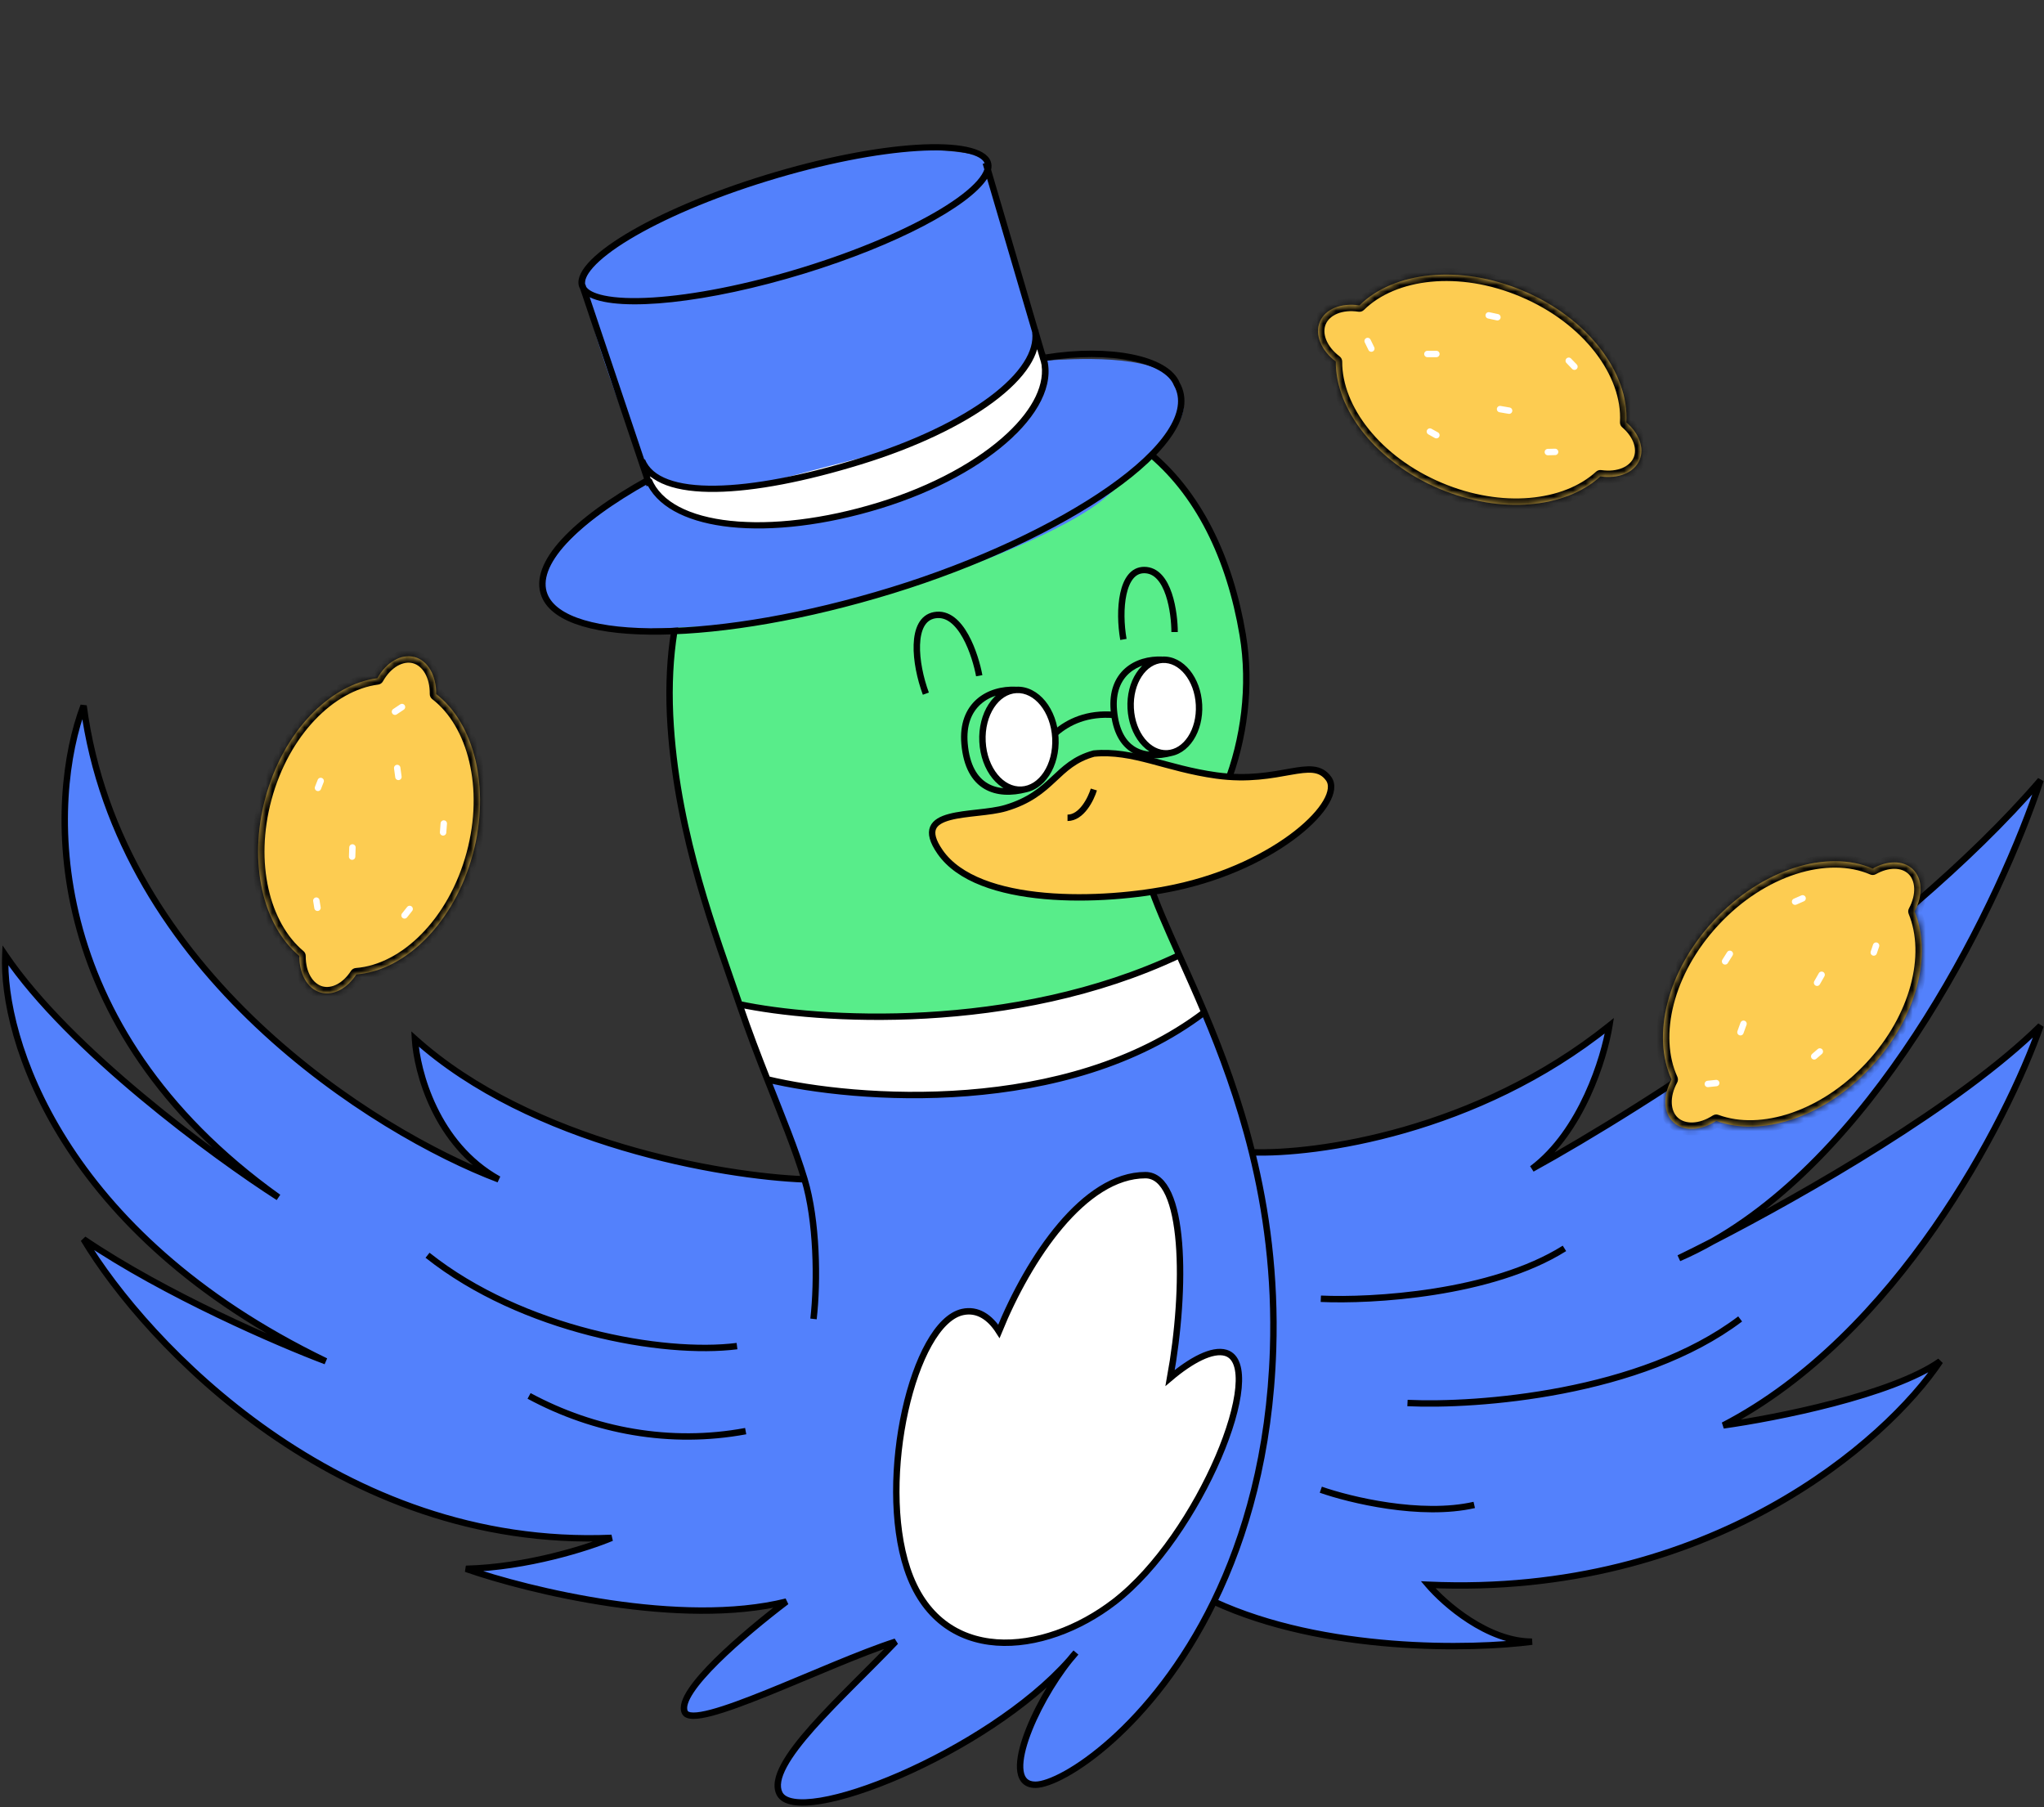 <?xml version="1.0" encoding="UTF-8"?> <svg xmlns="http://www.w3.org/2000/svg" width="319" height="282" viewBox="0 0 319 282" fill="none"><rect x="0" y="0" width="319" height="282" fill="#333333" stroke="none"/> <path d="M195.397 179.822C197.635 188.859 199.051 199.069 198.686 210.54C198.173 226.708 194.423 239.761 189.455 249.941C206.689 257.897 229.732 257.424 239.099 256.193C232.174 256.193 225.407 250.272 222.888 247.311C266.869 249.299 294.481 224.887 302.79 212.432C295.289 217.713 277.107 221.307 268.954 222.444C296.023 208.403 313.241 175.01 318.466 160.068C305.957 172.418 281.698 186.314 267.28 193.723C265.563 194.699 263.81 195.579 262.024 196.354C263.56 195.609 265.33 194.725 267.28 193.723C294.097 178.489 312.406 140.079 318.466 121.743C296.255 147.575 256.3 172.944 239.099 182.4C246.825 176.606 250.366 165.098 251.17 160.068C230.408 176.726 205.337 180.178 195.397 179.822Z" fill="#5381FC"></path> <path d="M125.559 184.048C112.871 183.564 82.949 178.504 64.763 162.136C65.047 167.178 68.059 178.618 77.834 184.048C58.511 176.744 18.502 151.736 13.046 110.135C7.552 124.532 5.942 160.033 43.451 186.858C33.411 180.417 10.83 163.841 0.827 149.065C0.259 161.852 9.466 192.427 50.839 212.432C43.546 209.685 25.777 202.032 13.046 193.393C22.802 209.685 52.942 241.814 95.452 239.995C91.853 241.511 82.267 244.599 72.719 244.826C82.523 248.236 106.252 254.033 122.731 249.941C116.149 254.942 105.528 263.981 106.854 267.164C108.18 270.346 128.872 259.697 139.781 256.193C131.469 264.926 119.384 275.355 121.658 279.902C124.426 285.438 154.094 273.601 166.924 259.064C167.254 258.653 167.585 258.263 167.912 257.897C167.595 258.288 167.266 258.677 166.924 259.064C161.431 265.902 155.915 278.525 161.593 278.525C165.755 278.525 179.871 269.578 189.455 249.941C194.423 239.761 198.173 226.708 198.686 210.54C199.051 199.069 197.635 188.859 195.397 179.822C193.359 171.588 190.638 164.327 187.96 157.972C166.49 174.291 133.542 171.752 119.751 168.442C122.043 174.258 124.143 179.335 125.559 184.048Z" fill="#5381FC"></path> <path d="M143.376 64.138C129.191 65.146 102.044 74.572 104.671 113.361C105.848 130.749 111.674 145.785 115.399 156.724C127.462 159.286 158.08 161.34 184.046 149.065C182.079 144.684 180.375 140.865 179.308 137.574C189.318 132.656 196.645 115.097 193.942 99.04C189.942 75.274 174.488 57.7 143.376 64.138Z" fill="#58ED8A"></path> <path d="M184.046 149.065C158.08 161.34 127.462 159.286 115.399 156.724C116.846 160.972 118.335 164.848 119.751 168.442C133.542 171.752 166.49 174.291 187.96 157.972C186.67 154.909 185.389 152.057 184.2 149.408L184.046 149.065Z" fill="white"></path> <path d="M143.376 64.138L143.411 64.637L143.444 64.635L143.477 64.628L143.376 64.138ZM104.671 113.361L105.17 113.327L104.671 113.361ZM125.559 184.048L126.038 183.904L125.559 184.048ZM64.763 162.136L65.097 161.764L64.195 160.953L64.264 162.164L64.763 162.136ZM77.834 184.048L77.657 184.516L78.077 183.611L77.834 184.048ZM13.046 110.135L13.542 110.07L12.579 109.957L13.046 110.135ZM43.451 186.858L43.181 187.279L43.742 186.451L43.451 186.858ZM0.827 149.065L1.241 148.784L0.395 147.534L0.328 149.043L0.827 149.065ZM50.839 212.432L50.663 212.9L51.057 211.982L50.839 212.432ZM13.046 193.393L13.327 192.98L12.617 193.65L13.046 193.393ZM95.452 239.995L95.646 240.456L95.43 239.496L95.452 239.995ZM72.719 244.826L72.707 244.326L72.555 245.298L72.719 244.826ZM122.731 249.941L123.034 250.339L122.611 249.456L122.731 249.941ZM139.781 256.193L140.143 256.537L139.628 255.716L139.781 256.193ZM121.658 279.902L121.21 280.125L121.658 279.902ZM167.912 257.897L168.3 258.212L167.54 257.564L167.912 257.897ZM198.686 210.54L198.187 210.524L198.686 210.54ZM179.308 137.574L179.087 137.125L178.699 137.316L178.832 137.728L179.308 137.574ZM193.942 99.04L193.449 99.123L193.942 99.04ZM195.397 179.822L194.912 179.942L195.397 179.822ZM251.17 160.068L251.664 160.147L251.869 158.867L250.857 159.678L251.17 160.068ZM239.099 182.4L238.799 182L239.34 182.838L239.099 182.4ZM318.466 121.743L318.941 121.9L318.087 121.417L318.466 121.743ZM262.024 196.354L261.806 195.904L262.223 196.812L262.024 196.354ZM318.466 160.068L318.938 160.233L318.115 159.712L318.466 160.068ZM268.954 222.444L268.724 222L269.023 222.939L268.954 222.444ZM302.79 212.432L303.206 212.71L302.502 212.023L302.79 212.432ZM222.888 247.311L222.911 246.812L221.763 246.76L222.508 247.635L222.888 247.311ZM239.099 256.193L239.164 256.688L239.099 255.693V256.193ZM189.455 249.941L189.006 249.722L189.455 249.941ZM115.399 156.724L114.926 156.885L115.399 156.724ZM119.751 168.442L119.286 168.626L119.751 168.442ZM187.96 157.972L188.421 157.778L187.96 157.972ZM143.34 63.639C136.176 64.148 125.725 66.781 117.386 74.208C109.025 81.655 102.85 93.866 104.172 113.394L105.17 113.327C103.866 94.066 109.95 82.17 118.052 74.955C126.176 67.719 136.39 65.136 143.411 64.637L143.34 63.639ZM125.08 184.192C126.995 190.563 127.142 199.86 126.466 205.774L127.459 205.887C128.144 199.897 128.005 190.452 126.038 183.904L125.08 184.192ZM125.578 183.549C119.275 183.308 108.664 181.929 97.365 178.569C86.063 175.209 74.114 169.879 65.097 161.764L64.428 162.508C73.598 170.76 85.703 176.145 97.081 179.528C108.461 182.911 119.155 184.304 125.54 184.548L125.578 183.549ZM64.264 162.164C64.409 164.748 65.249 168.933 67.289 173.164C69.331 177.398 72.59 181.707 77.591 184.485L78.077 183.611C73.304 180.96 70.169 176.834 68.19 172.729C66.209 168.621 65.401 164.565 65.262 162.108L64.264 162.164ZM78.011 183.581C68.406 179.95 53.631 171.905 40.583 159.589C27.538 147.275 16.25 130.722 13.542 110.07L12.55 110.2C15.298 131.149 26.743 147.9 39.897 160.317C53.049 172.731 67.94 180.843 77.657 184.516L78.011 183.581ZM12.579 109.957C7.017 124.533 5.439 160.288 43.16 187.264L43.742 186.451C6.446 159.779 8.088 124.532 13.513 110.313L12.579 109.957ZM43.721 186.437C38.717 183.227 30.579 177.485 22.445 170.703C14.305 163.916 6.202 156.114 1.241 148.784L0.413 149.345C5.454 156.792 13.644 164.666 21.805 171.471C29.972 178.281 38.145 184.048 43.181 187.279L43.721 186.437ZM0.328 149.043C-0.25 162.048 9.086 192.799 50.621 212.882L51.057 211.982C9.845 192.055 0.768 161.655 1.327 149.087L0.328 149.043ZM51.015 211.964C43.737 209.223 26.01 201.586 13.327 192.98L12.765 193.807C25.543 202.478 43.354 210.147 50.663 212.9L51.015 211.964ZM12.617 193.65C17.529 201.853 27.551 214.012 41.68 223.896C55.813 233.783 74.082 241.41 95.473 240.495L95.43 239.496C74.312 240.399 56.256 232.872 42.253 223.076C28.245 213.277 18.319 201.225 13.475 193.137L12.617 193.65ZM95.258 239.535C91.697 241.034 82.174 244.101 72.707 244.326L72.731 245.326C82.36 245.097 92.008 241.988 95.646 240.456L95.258 239.535ZM72.555 245.298C77.485 247.013 85.899 249.323 95.149 250.691C104.391 252.059 114.518 252.495 122.852 250.426L122.611 249.456C114.464 251.478 104.488 251.062 95.295 249.702C86.11 248.343 77.758 246.049 72.883 244.354L72.555 245.298ZM122.429 249.543C119.129 252.05 114.81 255.575 111.475 258.879C109.81 260.529 108.373 262.142 107.433 263.557C106.964 264.264 106.605 264.942 106.409 265.565C106.214 266.185 106.164 266.807 106.393 267.356L107.316 266.972C107.213 266.725 107.205 266.368 107.363 265.865C107.519 265.366 107.824 264.776 108.266 264.11C109.151 262.779 110.532 261.222 112.179 259.59C115.469 256.329 119.751 252.834 123.034 250.339L122.429 249.543ZM106.393 267.356C106.685 268.059 107.459 268.243 108.198 268.25C108.98 268.257 109.991 268.074 111.152 267.769C113.482 267.154 116.56 266.001 119.911 264.65C126.646 261.934 134.502 258.414 139.933 256.669L139.628 255.716C134.151 257.476 126.206 261.033 119.537 263.722C116.186 265.073 113.16 266.205 110.897 266.802C109.76 267.101 108.852 267.256 108.207 267.25C107.518 267.244 107.354 267.064 107.316 266.972L106.393 267.356ZM139.418 255.848C135.298 260.178 130.153 265.017 126.375 269.286C124.481 271.427 122.892 273.465 121.921 275.271C120.966 277.047 120.524 278.754 121.21 280.125L122.105 279.678C121.654 278.777 121.871 277.475 122.802 275.744C123.717 274.043 125.243 272.075 127.124 269.949C130.898 265.683 135.952 260.941 140.143 256.537L139.418 255.848ZM179.528 138.023C184.688 135.488 189.088 129.741 191.858 122.667C194.633 115.579 195.803 107.083 194.435 98.957L193.449 99.123C194.784 107.054 193.642 115.366 190.927 122.302C188.206 129.251 183.938 134.742 179.087 137.125L179.528 138.023ZM194.435 98.957C192.422 86.998 187.518 76.532 179.137 69.871C170.743 63.199 158.94 60.407 143.274 63.649L143.477 64.628C158.923 61.431 170.404 64.207 178.515 70.654C186.64 77.112 191.462 87.316 193.449 99.123L194.435 98.957ZM199.186 210.556C199.552 199.033 198.13 188.778 195.883 179.702L194.912 179.942C197.14 188.941 198.549 199.105 198.187 210.524L199.186 210.556ZM195.38 180.322C205.409 180.681 230.606 177.208 251.483 160.458L250.857 159.678C230.21 176.244 205.266 179.676 195.415 179.323L195.38 180.322ZM250.677 159.989C250.281 162.461 249.208 166.551 247.276 170.738C245.343 174.928 242.57 179.172 238.799 182L239.399 182.8C243.354 179.834 246.214 175.426 248.184 171.157C250.155 166.884 251.255 162.705 251.664 160.147L250.677 159.989ZM239.34 182.838C256.555 173.375 296.574 147.971 318.845 122.069L318.087 121.417C295.937 147.179 256.046 172.513 238.858 181.961L239.34 182.838ZM317.994 159.903C315.396 167.332 309.806 179.375 301.491 191.308C293.175 203.243 282.159 215.031 268.724 222L269.184 222.888C282.818 215.816 293.945 203.886 302.312 191.88C310.68 179.87 316.311 167.746 318.938 160.233L317.994 159.903ZM269.023 222.939C273.116 222.368 279.719 221.182 286.243 219.476C292.747 217.775 299.247 215.538 303.078 212.841L302.502 212.023C298.832 214.607 292.49 216.808 285.99 218.508C279.509 220.203 272.945 221.383 268.885 221.949L269.023 222.939ZM302.374 212.155C294.147 224.487 266.691 248.791 222.911 246.812L222.866 247.811C267.048 249.808 294.816 225.287 303.206 212.71L302.374 212.155ZM222.508 247.635C223.796 249.15 226.154 251.404 229.07 253.282C231.982 255.158 235.501 256.693 239.099 256.693V255.693C235.772 255.693 232.445 254.267 229.612 252.442C226.784 250.62 224.499 248.433 223.269 246.987L222.508 247.635ZM161.593 279.025C162.767 279.025 164.524 278.411 166.598 277.257C168.693 276.091 171.177 274.336 173.824 271.969C179.118 267.236 185.083 260.038 189.904 250.16L189.006 249.722C184.243 259.481 178.358 266.575 173.158 271.224C170.557 273.549 168.132 275.258 166.111 276.383C164.068 277.52 162.499 278.025 161.593 278.025V279.025ZM189.904 250.16C194.904 239.917 198.671 226.795 199.186 210.556L198.187 210.524C197.676 226.622 193.943 239.605 189.006 249.722L189.904 250.16ZM239.034 255.697C229.705 256.923 206.773 257.386 189.665 249.487L189.245 250.395C206.605 258.409 229.759 257.925 239.164 256.688L239.034 255.697ZM104.172 113.394C105.355 130.862 111.209 145.97 114.926 156.885L115.873 156.563C112.139 145.601 106.342 130.635 105.17 113.327L104.172 113.394ZM184.502 148.86C182.532 144.472 180.841 140.68 179.783 137.42L178.832 137.728C179.91 141.051 181.626 144.896 183.59 149.27L184.502 148.86ZM115.295 157.213C127.421 159.788 158.16 161.855 184.26 149.517L183.832 148.613C158 160.825 127.504 158.784 115.503 156.235L115.295 157.213ZM114.926 156.885C116.376 161.144 117.869 165.029 119.286 168.626L120.216 168.259C118.801 164.668 117.315 160.8 115.873 156.563L114.926 156.885ZM119.286 168.626C121.583 174.456 123.672 179.504 125.08 184.192L126.038 183.904C124.614 179.165 122.503 174.061 120.216 168.259L119.286 168.626ZM195.883 179.702C193.836 171.434 191.105 164.146 188.421 157.778L187.5 158.166C190.172 164.507 192.882 171.742 194.912 179.942L195.883 179.702ZM119.635 168.928C126.578 170.595 138.315 172.062 151.015 171.066C163.712 170.071 177.423 166.609 188.263 158.37L187.658 157.574C177.028 165.654 163.529 169.082 150.937 170.069C138.348 171.056 126.715 169.599 119.868 167.956L119.635 168.928ZM121.21 280.125C121.662 281.028 122.624 281.497 123.791 281.686C124.969 281.876 126.466 281.802 128.176 281.519C131.603 280.951 136.013 279.52 140.718 277.468C150.121 273.368 160.818 266.738 167.299 259.395L166.549 258.733C160.201 265.926 149.648 272.483 140.318 276.552C135.655 278.585 131.328 279.983 128.012 280.532C126.351 280.807 124.976 280.864 123.951 280.698C122.916 280.531 122.345 280.159 122.105 279.678L121.21 280.125ZM167.314 259.377C167.639 258.972 167.963 258.589 168.284 258.231L167.54 257.564C167.206 257.936 166.87 258.333 166.534 258.751L167.314 259.377ZM167.524 257.582C167.212 257.967 166.886 258.351 166.549 258.733L167.299 259.395C167.645 259.003 167.979 258.609 168.3 258.212L167.524 257.582ZM166.534 258.751C163.755 262.211 160.972 267.127 159.596 271.198C158.912 273.222 158.55 275.108 158.764 276.521C158.872 277.236 159.135 277.874 159.624 278.334C160.119 278.798 160.788 279.025 161.593 279.025V278.025C160.979 278.025 160.577 277.857 160.309 277.605C160.034 277.347 159.84 276.945 159.753 276.371C159.576 275.203 159.871 273.506 160.543 271.519C161.878 267.569 164.6 262.755 167.314 259.377L166.534 258.751ZM318.115 159.712C305.666 172.003 281.471 185.868 267.052 193.278L267.509 194.168C281.925 186.759 306.247 172.834 318.817 160.424L318.115 159.712ZM267.033 193.288C265.33 194.256 263.594 195.128 261.825 195.895L262.223 196.812C264.026 196.031 265.795 195.142 267.527 194.158L267.033 193.288ZM262.242 196.804C263.782 196.057 265.556 195.171 267.509 194.168L267.052 193.278C265.105 194.279 263.338 195.161 261.806 195.904L262.242 196.804ZM267.527 194.158C281.039 186.482 292.374 172.991 301.08 159.163C309.79 145.327 315.899 131.103 318.941 121.9L317.991 121.586C314.973 130.719 308.897 144.868 300.234 158.63C291.566 172.399 280.338 185.73 267.033 193.288L267.527 194.158ZM188.421 157.778C187.128 154.709 185.845 151.852 184.656 149.203L183.744 149.613C184.933 152.262 186.212 155.11 187.5 158.166L188.421 157.778ZM184.656 149.203L184.502 148.86L183.59 149.27L183.744 149.613L184.656 149.203ZM184.656 149.203C184.604 149.088 184.553 148.974 184.502 148.86L183.59 149.27C183.641 149.383 183.692 149.498 183.744 149.613L184.656 149.203ZM114.959 209.573C109.279 210.294 100.96 209.693 92.213 207.443C83.471 205.193 74.345 201.309 67.035 195.499L66.413 196.282C73.862 202.202 83.127 206.138 91.964 208.411C100.798 210.684 109.248 211.306 115.085 210.565L114.959 209.573ZM82.334 218.281C92.626 223.829 104.62 226.034 116.468 223.83L116.285 222.847C104.677 225.006 92.914 222.848 82.808 217.401L82.334 218.281ZM206.111 203.181C210.104 203.365 216.792 203.19 223.917 202.069C231.034 200.95 238.637 198.879 244.424 195.244L243.892 194.397C238.272 197.928 230.824 199.97 223.762 201.081C216.707 202.191 210.086 202.363 206.158 202.182L206.111 203.181ZM219.638 219.45C225.1 219.71 234.243 219.361 243.97 217.475C253.691 215.59 264.043 212.161 271.881 206.229L271.277 205.432C263.613 211.233 253.43 214.622 243.78 216.493C234.135 218.363 225.071 218.707 219.686 218.451L219.638 219.45ZM205.969 232.95C208.253 233.753 212.188 234.83 216.602 235.469C221.01 236.106 225.939 236.313 230.193 235.343L229.971 234.368C225.889 235.299 221.099 235.109 216.745 234.479C212.396 233.85 208.525 232.789 206.3 232.007L205.969 232.95Z" fill="black"></path> <path d="M123.874 82.022C111.059 83.724 102.704 78.728 100.847 75.332C94.048 79.277 81.431 88.502 85.351 93.843C90.251 100.518 103.26 97.456 114.632 97.684C126.003 97.912 163.108 85.783 172.441 77.714C181.775 69.645 187.561 64.854 183.358 59.452C179.995 55.13 167.239 56.012 162.911 56.287C162.86 60.764 160.308 66.38 156.363 69.45C152.418 72.519 141.628 79.664 123.874 82.022Z" fill="#5381FC"></path> <path d="M124.312 74.824C110.904 78.641 102.746 74.997 100.344 72.698C97.176 64.81 90.922 48.041 91.251 44.073C91.663 39.114 104.891 32.452 123.263 26.629C137.96 21.97 149.663 23.299 153.677 24.545C156.364 33.077 161.766 50.764 161.88 53.258C162.022 56.374 157.548 59.048 155.383 61.943C153.217 64.838 141.072 70.052 124.312 74.824Z" fill="#5381FC"></path> <path d="M163.272 55.804C173.168 54.207 182.072 55.987 183.656 59.925C188.669 68.818 165.955 83.905 139.169 92.139C112.384 100.373 88.125 100.721 84.987 92.916C83.051 88.103 89.597 81.314 101.181 74.886" stroke="black"></path> <path d="M109.137 80.781C105.022 80.111 101.784 76.284 100.679 74.454L100.504 73.539C100.28 73.211 100.258 72.916 100.343 72.698L100.504 73.539C101.078 74.378 102.974 75.437 107.77 75.996C116.112 76.968 115.944 76.09 136.263 70.97C152.518 66.875 160.114 57.455 161.879 53.258L163.221 60.281L158.335 67.915L149.556 74.141C146.999 74.987 140.456 77.268 134.742 79.616C127.6 82.551 114.282 81.619 109.137 80.781Z" fill="white"></path> <path fill-rule="evenodd" clip-rule="evenodd" d="M153.62 26.433C153.466 26.913 153.118 27.512 152.473 28.241C151.306 29.56 149.378 31.052 146.79 32.617C141.628 35.74 134.03 39.035 125.223 41.743C116.417 44.45 108.132 46.037 101.87 46.426C98.731 46.622 96.159 46.512 94.305 46.122C92.619 45.768 91.811 45.248 91.491 44.774L91.364 44.396L91.33 44.408C91.208 43.867 91.442 42.999 92.547 41.751C93.714 40.432 95.642 38.94 98.23 37.375C103.393 34.252 110.99 30.956 119.797 28.249C128.604 25.542 136.889 23.955 143.15 23.566C146.289 23.37 148.861 23.48 150.715 23.87C152.653 24.277 153.431 24.904 153.641 25.426C153.648 25.443 153.654 25.46 153.66 25.478L153.365 25.564L153.62 26.433ZM154.049 27.894C151.205 32.264 139.956 38.256 125.597 42.671C110.466 47.322 96.774 48.716 92.034 46.386L100.55 71.705L100.654 71.673C101.222 73.086 102.448 74.131 104.313 74.822C106.19 75.517 108.676 75.836 111.66 75.794C117.623 75.711 125.426 74.19 133.97 71.563C142.499 68.941 149.612 65.518 154.422 61.93C156.827 60.135 158.64 58.312 159.771 56.543C160.831 54.884 161.274 53.302 161.086 51.847L154.049 27.894ZM90.557 45.133C90.506 45.045 90.461 44.953 90.424 44.86C88.719 40.621 101.703 32.769 119.424 27.321C137.145 21.874 152.892 20.894 154.597 25.132C154.766 25.553 154.79 26.009 154.68 26.494L162.011 51.45L162.049 51.446C162.068 51.545 162.084 51.645 162.098 51.745L163.074 55.067L163.089 55.062C164.774 59.25 162.534 64.04 157.917 68.353C153.27 72.694 146.083 76.691 137.464 79.341C128.852 81.988 120.546 82.948 113.972 82.249C107.876 81.6 103.096 79.499 101.114 75.816L100.901 75.887L90.557 45.133ZM101.57 74.738L101.419 74.29C102.131 74.881 103 75.356 103.996 75.725C106.053 76.487 108.691 76.81 111.742 76.767C117.847 76.682 125.757 75.13 134.343 72.491C142.945 69.847 150.167 66.381 155.088 62.709C157.548 60.874 159.45 58.975 160.658 57.086C161.206 56.228 161.616 55.364 161.867 54.505L162.432 56.428L162.461 56.419C163.205 59.819 161.289 63.793 157.173 67.638C152.652 71.862 145.602 75.796 137.091 78.413C128.572 81.032 120.413 81.961 114.02 81.281C107.587 80.597 103.139 78.316 101.686 74.703L101.57 74.738Z" fill="black"></path> <path d="M141.592 244.841C136.903 230.719 142.542 206.458 150.21 204.75C152.552 204.228 154.491 205.558 155.895 207.762C160.587 196.259 169.222 183.391 178.762 183.391C185.014 183.391 185.172 200.997 182.616 215.04C185.89 212.272 189.209 210.485 191.314 211.125C197.982 213.155 187.272 239.683 173.94 249.962C162.889 258.482 146.654 260.087 141.592 244.841Z" fill="white" stroke="black"></path> <path d="M156.94 126.104C164.428 123.886 164.748 119.235 170.715 117.599C176.874 117.021 181.917 119.925 189.853 121.02C199.764 122.386 204.748 117.941 207.346 121.502C209.945 125.063 199.457 135.122 183.287 138.536C172.102 140.897 152.604 141.436 146.716 132.954C141.961 126.104 152.063 127.549 156.94 126.104Z" fill="#FDCC51"></path> <path d="M170.715 123.208C170.265 124.681 168.813 127.626 166.604 127.626M170.715 117.599C164.748 119.235 164.428 123.886 156.94 126.104C152.063 127.549 141.961 126.104 146.716 132.954C152.604 141.436 172.102 140.897 183.287 138.536C199.457 135.122 209.945 125.063 207.346 121.502C204.748 117.941 199.764 122.386 189.853 121.02C181.917 119.925 176.874 117.021 170.715 117.599Z" stroke="black"></path> <path d="M164.709 115.159C164.93 119.459 162.564 123.075 159.424 123.237C156.283 123.399 153.558 120.044 153.336 115.745C153.115 111.445 155.481 107.828 158.621 107.666C161.762 107.505 164.487 110.859 164.709 115.159Z" fill="white"></path> <path d="M150.531 116.061L150.033 116.105L150.531 116.061ZM164.209 115.185C164.315 117.24 163.801 119.112 162.908 120.476C162.016 121.84 160.77 122.667 159.398 122.738L159.449 123.736C161.218 123.645 162.725 122.583 163.745 121.023C164.766 119.464 165.324 117.377 165.208 115.133L164.209 115.185ZM159.398 122.738C158.026 122.808 156.702 122.114 155.673 120.849C154.645 119.583 153.941 117.774 153.836 115.719L152.837 115.77C152.953 118.015 153.722 120.033 154.897 121.479C156.072 122.925 157.681 123.828 159.449 123.736L159.398 122.738ZM153.836 115.719C153.73 113.664 154.244 111.792 155.136 110.428C156.029 109.063 157.275 108.236 158.647 108.166L158.596 107.167C156.827 107.258 155.32 108.321 154.3 109.88C153.279 111.44 152.721 113.526 152.837 115.77L153.836 115.719ZM158.647 108.166C160.019 108.095 161.343 108.789 162.371 110.055C163.399 111.32 164.103 113.129 164.209 115.185L165.208 115.133C165.092 112.889 164.323 110.871 163.148 109.424C161.973 107.978 160.364 107.076 158.596 107.167L158.647 108.166ZM159.949 122.672C157.814 123.219 155.736 123.188 154.138 122.251C152.563 121.328 151.329 119.45 151.029 116.018L150.033 116.105C150.351 119.743 151.69 121.976 153.632 123.114C155.551 124.238 157.934 124.22 160.197 123.64L159.949 122.672ZM151.029 116.018C150.776 113.125 151.664 111.136 153.07 109.886C154.491 108.622 156.505 108.059 158.588 108.163L158.638 107.165C156.359 107.051 154.067 107.661 152.406 109.138C150.729 110.629 149.757 112.947 150.033 116.105L151.029 116.018Z" fill="black"></path> <path d="M187.126 109.987C187.333 114.018 185.115 117.409 182.17 117.561C179.226 117.713 176.67 114.568 176.463 110.536C176.255 106.505 178.474 103.114 181.418 102.962C184.363 102.81 186.918 105.955 187.126 109.987Z" fill="white"></path> <path d="M173.833 110.833L173.335 110.876L173.833 110.833ZM186.626 110.012C186.725 111.934 186.244 113.682 185.412 114.955C184.578 116.228 183.419 116.996 182.144 117.062L182.196 118.06C183.866 117.974 185.288 116.971 186.248 115.503C187.209 114.034 187.734 112.071 187.625 109.961L186.626 110.012ZM182.144 117.062C180.87 117.127 179.638 116.483 178.678 115.302C177.719 114.121 177.061 112.432 176.962 110.51L175.963 110.562C176.072 112.672 176.796 114.571 177.902 115.933C179.008 117.294 180.526 118.146 182.196 118.06L182.144 117.062ZM176.962 110.51C176.863 108.589 177.344 106.841 178.177 105.568C179.01 104.294 180.17 103.527 181.444 103.461L181.392 102.462C179.722 102.549 178.3 103.552 177.34 105.02C176.379 106.489 175.855 108.452 175.963 110.562L176.962 110.51ZM181.444 103.461C182.718 103.396 183.951 104.04 184.91 105.221C185.869 106.401 186.527 108.091 186.626 110.012L187.625 109.961C187.516 107.851 186.793 105.952 185.686 104.59C184.58 103.229 183.063 102.376 181.392 102.462L181.444 103.461ZM182.655 117.001C180.658 117.512 178.719 117.482 177.23 116.61C175.765 115.751 174.611 114.001 174.331 110.789L173.335 110.876C173.633 114.294 174.892 116.398 176.724 117.472C178.533 118.533 180.778 118.514 182.903 117.969L182.655 117.001ZM174.331 110.789C174.094 108.086 174.924 106.23 176.234 105.066C177.559 103.888 179.438 103.361 181.386 103.459L181.436 102.46C179.292 102.353 177.135 102.927 175.569 104.319C173.989 105.724 173.075 107.908 173.335 110.876L174.331 110.789Z" fill="black"></path> <path d="M164.792 114.339C166.69 112.705 169.666 111.196 173.948 111.575" stroke="black"></path> <path d="M144.494 108.248C142.748 103.532 142.041 96.705 145.843 96.009C150.033 95.242 152.269 102.413 152.825 105.45" stroke="black"></path> <path d="M175.328 99.788C174.531 95.24 175.021 88.957 178.57 88.957C182.481 88.957 183.314 95.803 183.314 98.638" stroke="black"></path> <mask id="path-17-inside-1_8_813" fill="white"> <path fill-rule="evenodd" clip-rule="evenodd" d="M249.764 74.35C244.313 79.32 234.271 80.334 224.643 76.276C214.784 72.121 208.428 63.94 208.471 56.419C206.215 54.711 205.131 52.23 205.982 50.211C206.833 48.192 209.365 47.236 212.163 47.658C217.516 42.375 227.811 41.211 237.67 45.366C247.836 49.651 254.278 58.216 253.819 65.924C255.783 67.61 256.678 69.9 255.883 71.788C255.038 73.792 252.537 74.749 249.764 74.35Z"></path> </mask> <path fill-rule="evenodd" clip-rule="evenodd" d="M249.764 74.35C244.313 79.32 234.271 80.334 224.643 76.276C214.784 72.121 208.428 63.94 208.471 56.419C206.215 54.711 205.131 52.23 205.982 50.211C206.833 48.192 209.365 47.236 212.163 47.658C217.516 42.375 227.811 41.211 237.67 45.366C247.836 49.651 254.278 58.216 253.819 65.924C255.783 67.61 256.678 69.9 255.883 71.788C255.038 73.792 252.537 74.749 249.764 74.35Z" fill="#FDCC51"></path> <path d="M249.764 74.35L249.906 73.361C249.611 73.318 249.311 73.41 249.09 73.611L249.764 74.35ZM208.471 56.419L209.471 56.425C209.473 56.109 209.326 55.812 209.075 55.622L208.471 56.419ZM212.163 47.658L212.014 48.647C212.326 48.694 212.641 48.591 212.866 48.37L212.163 47.658ZM253.819 65.924L252.821 65.864C252.803 66.176 252.931 66.479 253.168 66.682L253.819 65.924ZM224.255 77.198C234.107 81.35 244.604 80.407 250.438 75.089L249.09 73.611C244.022 78.232 234.435 79.318 225.031 75.355L224.255 77.198ZM207.471 56.413C207.425 64.478 214.171 72.948 224.255 77.198L225.031 75.355C215.397 71.294 209.431 63.402 209.471 56.425L207.471 56.413ZM205.06 49.823C203.955 52.446 205.433 55.373 207.867 57.216L209.075 55.622C206.997 54.048 206.307 52.015 206.903 50.6L205.06 49.823ZM212.312 46.669C209.293 46.214 206.166 47.2 205.06 49.823L206.903 50.6C207.5 49.185 209.437 48.258 212.014 48.647L212.312 46.669ZM238.059 44.445C227.975 40.195 217.201 41.281 211.461 46.946L212.866 48.37C217.832 43.469 227.647 42.227 237.282 46.288L238.059 44.445ZM254.818 65.983C255.31 57.696 248.448 48.824 238.059 44.445L237.282 46.288C247.224 50.478 253.245 58.736 252.821 65.864L254.818 65.983ZM253.168 66.682C254.959 68.221 255.519 70.076 254.961 71.4L256.804 72.176C257.837 69.725 256.606 66.999 254.471 65.165L253.168 66.682ZM254.961 71.4C254.369 72.804 252.458 73.727 249.906 73.361L249.622 75.34C252.617 75.77 255.707 74.779 256.804 72.176L254.961 71.4Z" fill="black" mask="url(#path-17-inside-1_8_813)"></path> <path d="M224.172 67.913L223.159 67.347M232.339 49.214L233.697 49.507M244.827 56.298L245.717 57.226M222.767 55.243L224.172 55.243M234.108 63.844L235.521 64.086M214.019 54.399L213.443 53.215M242.699 70.522L241.567 70.549" stroke="white" stroke-linecap="round" stroke-linejoin="round"></path> <mask id="path-20-inside-2_8_813" fill="white"> <path fill-rule="evenodd" clip-rule="evenodd" d="M46.714 149.184C41.052 144.456 38.688 134.643 41.405 124.555C44.187 114.224 51.433 106.819 58.89 105.844C60.277 103.377 62.588 101.967 64.704 102.537C66.819 103.107 68.109 105.487 68.07 108.316C74.029 112.905 76.576 122.947 73.794 133.278C70.925 143.93 63.311 151.472 55.612 152.061C54.207 154.235 52.058 155.432 50.081 154.9C47.981 154.334 46.694 151.986 46.714 149.184Z"></path> </mask> <path fill-rule="evenodd" clip-rule="evenodd" d="M46.714 149.184C41.052 144.456 38.688 134.643 41.405 124.555C44.187 114.224 51.433 106.819 58.89 105.844C60.277 103.377 62.588 101.967 64.704 102.537C66.819 103.107 68.109 105.487 68.07 108.316C74.029 112.905 76.576 122.947 73.794 133.278C70.925 143.93 63.311 151.472 55.612 152.061C54.207 154.235 52.058 155.432 50.081 154.9C47.981 154.334 46.694 151.986 46.714 149.184Z" fill="#FDCC51"></path> <path d="M46.714 149.184L47.714 149.191C47.716 148.892 47.584 148.608 47.355 148.417L46.714 149.184ZM58.89 105.844L59.02 106.835C59.332 106.795 59.607 106.609 59.762 106.334L58.89 105.844ZM68.07 108.316L67.07 108.302C67.066 108.617 67.21 108.916 67.46 109.108L68.07 108.316ZM55.612 152.061L55.535 151.064C55.224 151.088 54.941 151.256 54.772 151.519L55.612 152.061ZM40.439 124.295C37.659 134.618 40.014 144.892 46.072 149.952L47.355 148.417C42.091 144.02 39.717 134.668 42.37 124.815L40.439 124.295ZM58.76 104.852C50.764 105.898 43.285 113.729 40.439 124.295L42.37 124.815C45.09 114.719 52.102 107.74 59.02 106.835L58.76 104.852ZM64.964 101.572C62.215 100.831 59.515 102.692 58.018 105.354L59.762 106.334C61.039 104.062 62.961 103.103 64.444 103.503L64.964 101.572ZM69.07 108.33C69.112 105.277 67.712 102.312 64.964 101.572L64.444 103.503C65.926 103.902 67.106 105.696 67.07 108.302L69.07 108.33ZM74.759 133.538C77.605 122.972 75.07 112.444 68.68 107.524L67.46 109.108C72.988 113.365 75.547 122.922 72.828 133.018L74.759 133.538ZM55.688 153.059C63.966 152.425 71.827 144.425 74.759 133.538L72.828 133.018C70.022 143.436 62.656 150.519 55.535 151.064L55.688 153.059ZM54.772 151.519C53.49 153.502 51.728 154.308 50.341 153.934L49.821 155.865C52.389 156.557 54.924 154.968 56.452 152.604L54.772 151.519ZM50.341 153.934C48.869 153.538 47.696 151.769 47.714 149.191L45.714 149.177C45.693 152.203 47.093 155.131 49.821 155.865L50.341 153.934Z" fill="black" mask="url(#path-20-inside-2_8_813)"></path> <path d="M49.627 122.956L50.05 121.876M69.26 128.516L69.153 129.902M63.932 141.849L63.132 142.856M61.99 119.849L62.18 121.241M55.004 132.25L54.955 133.683M61.642 111.068L62.737 110.336M49.55 141.666L49.37 140.548" stroke="white" stroke-linecap="round" stroke-linejoin="round"></path> <mask id="path-23-inside-3_8_813" fill="white"> <path fill-rule="evenodd" clip-rule="evenodd" d="M298.805 142.24C301.613 149.061 299.136 158.846 292.034 166.508C284.761 174.355 274.901 177.534 267.847 174.925C265.471 176.462 262.77 176.633 261.163 175.144C259.556 173.654 259.522 170.948 260.874 168.462C257.737 161.626 260.16 151.553 267.433 143.706C274.932 135.615 285.182 132.487 292.27 135.55C294.525 134.281 296.984 134.222 298.486 135.614C300.081 137.092 300.127 139.77 298.805 142.24Z"></path> </mask> <path fill-rule="evenodd" clip-rule="evenodd" d="M298.805 142.24C301.613 149.061 299.136 158.846 292.034 166.508C284.761 174.355 274.901 177.534 267.847 174.925C265.471 176.462 262.77 176.633 261.163 175.144C259.556 173.654 259.522 170.948 260.874 168.462C257.737 161.626 260.16 151.553 267.433 143.706C274.932 135.615 285.182 132.487 292.27 135.55C294.525 134.281 296.984 134.222 298.486 135.614C300.081 137.092 300.127 139.77 298.805 142.24Z" fill="#FDCC51"></path> <path d="M298.805 142.24L297.923 141.768C297.782 142.032 297.766 142.344 297.88 142.621L298.805 142.24ZM267.847 174.925L268.194 173.987C267.899 173.877 267.569 173.914 267.304 174.085L267.847 174.925ZM260.874 168.462L261.753 168.94C261.903 168.663 261.915 168.331 261.783 168.045L260.874 168.462ZM292.27 135.55L291.873 136.468C292.16 136.592 292.488 136.575 292.761 136.422L292.27 135.55ZM292.768 167.188C300.035 159.347 302.735 149.159 299.73 141.859L297.88 142.621C300.491 148.963 298.237 158.344 291.301 165.828L292.768 167.188ZM267.5 175.862C275.064 178.661 285.329 175.213 292.768 167.188L291.301 165.828C284.193 173.496 274.738 176.408 268.194 173.987L267.5 175.862ZM260.483 175.877C262.57 177.812 265.827 177.423 268.39 175.764L267.304 174.085C265.116 175.501 262.969 175.454 261.842 174.41L260.483 175.877ZM259.996 167.984C258.537 170.666 258.395 173.942 260.483 175.877L261.842 174.41C260.716 173.367 260.507 171.229 261.753 168.94L259.996 167.984ZM266.7 143.027C259.261 151.052 256.602 161.549 259.966 168.879L261.783 168.045C258.873 161.704 261.059 152.055 268.167 144.386L266.7 143.027ZM292.667 134.632C285.047 131.339 274.364 134.757 266.7 143.027L268.167 144.386C275.501 136.473 285.318 133.635 291.873 136.468L292.667 134.632ZM292.761 136.422C294.818 135.264 296.753 135.371 297.807 136.348L299.166 134.881C297.216 133.073 294.232 133.298 291.78 134.679L292.761 136.422ZM297.807 136.348C298.924 137.384 299.139 139.495 297.923 141.768L299.687 142.712C301.114 140.044 301.238 136.801 299.166 134.881L297.807 136.348Z" fill="black" mask="url(#path-23-inside-3_8_813)"></path> <path d="M284.013 164.094L283.136 164.853M269.228 150.031L269.967 148.855M280.152 140.713L281.328 140.195M271.626 161.087L272.105 159.766M283.583 153.366L284.293 152.12M267.844 169.02L266.535 169.157M292.794 147.573L292.432 148.645" stroke="white" stroke-linecap="round" stroke-linejoin="round"></path> </svg> 